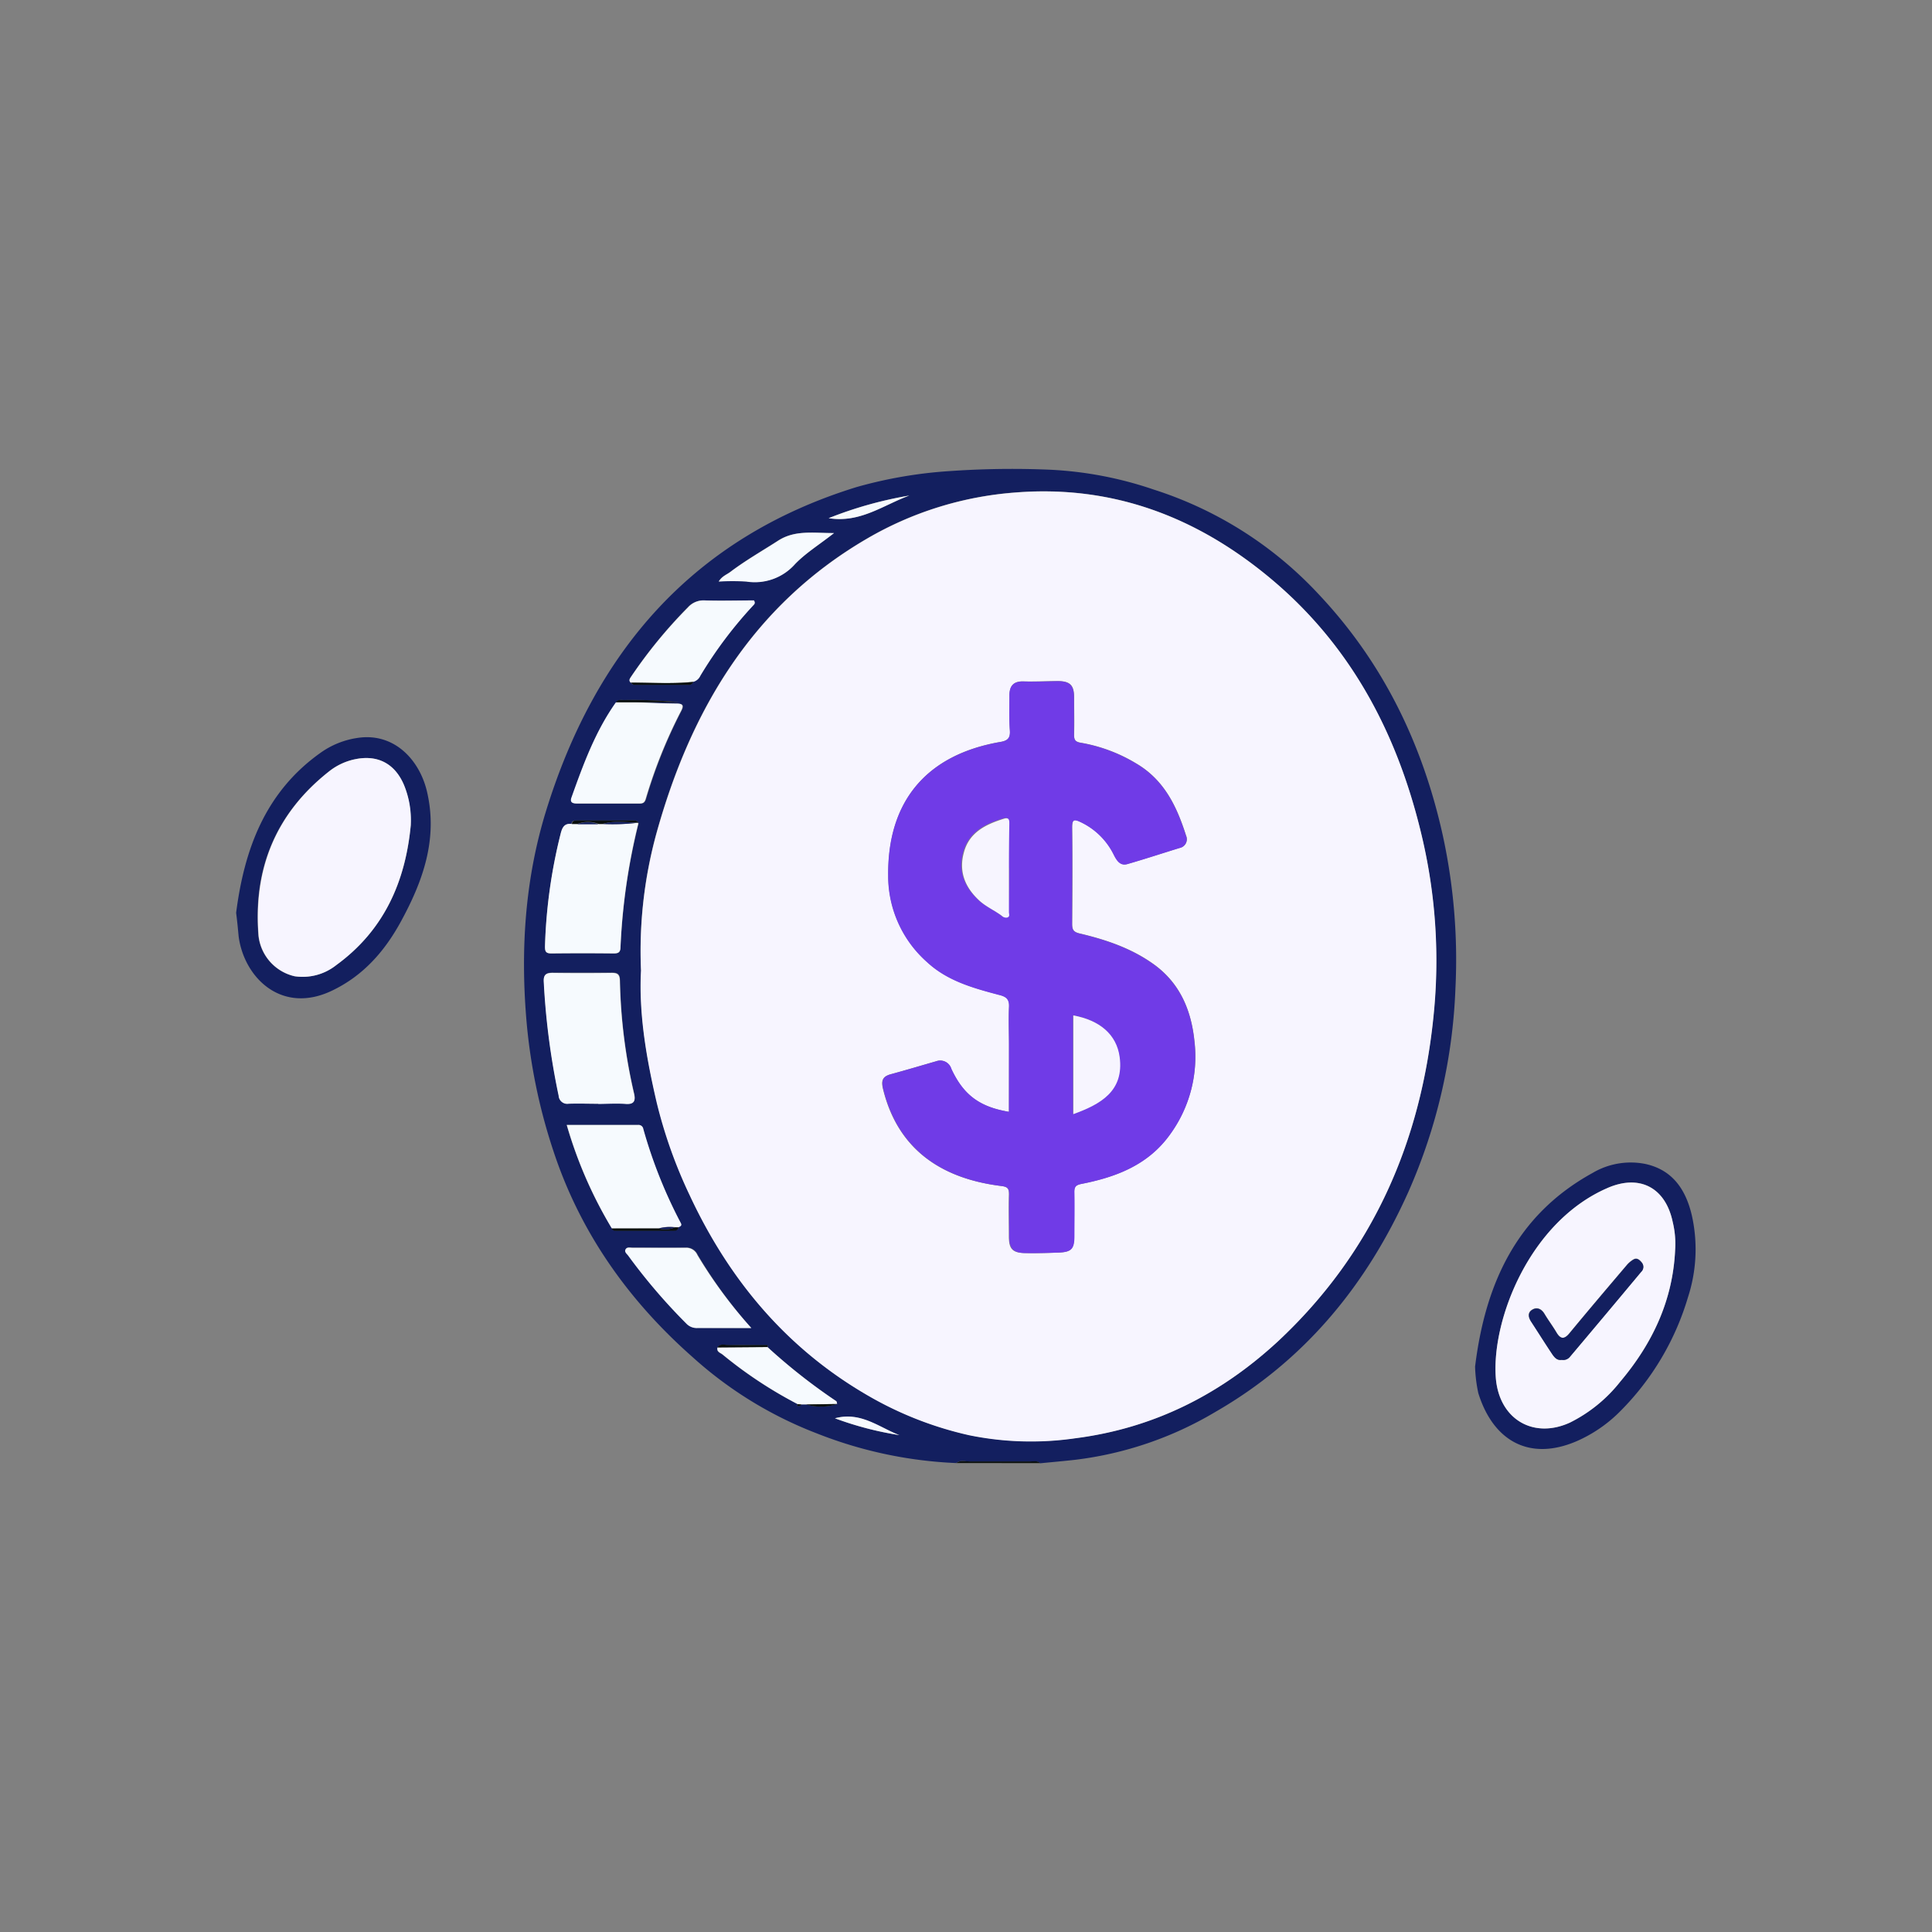 <svg xmlns="http://www.w3.org/2000/svg" viewBox="0 0 360 360"><rect x="0" y="0" width="360" height="360" fill="#808080" stroke="none"/><defs><style>.cls-1{fill:none;}.cls-2{fill:#131f5f;}.cls-3{fill:#0a100f;}.cls-4{fill:#f7f5ff;}.cls-5{fill:#f6fafe;}.cls-6{fill:#703be7;}</style></defs><g id="Layer_2" data-name="Layer 2"><g id="Layer_1-2" data-name="Layer 1"><rect class="cls-1" width="360" height="360"/><path class="cls-2" d="M178.18,272.62a79.53,79.53,0,0,1-26.06-5.56,74.08,74.08,0,0,1-23.05-14.17c-12-10.59-21-23.28-26-38.57a105.73,105.73,0,0,1-5-24.49c-1.08-13.11-.21-26.07,3.65-38.63,9.16-29.76,27.36-51,57.85-60.43a83,83,0,0,1,17.54-3,166.56,166.56,0,0,1,18.42-.25A69.9,69.9,0,0,1,215,91.23a71.68,71.68,0,0,1,30.75,19.54c12,12.74,19.33,27.9,23.09,44.88a108.85,108.85,0,0,1,2.36,28.52A103.31,103.31,0,0,1,262.47,222c-7.77,17.37-19.31,31.49-36,41.09A66.65,66.65,0,0,1,200.45,272c-2.2.25-4.41.44-6.61.66-.56-.51-1.24-.3-1.87-.31-3.78,0-7.56,0-11.34,0C179.81,272.32,178.93,272,178.18,272.62Zm-29.54-11-.12.3a.58.58,0,0,0,.79-.24h.88a9.57,9.57,0,0,0,5.8-.08c-.06-.18-.06-.45-.18-.52A108.38,108.38,0,0,1,143,251c0-.06.07-.12.07-.17s0-.15-.08-.15c-2.39,0-4.78-.09-7.17,0-.71,0-1.57-.4-2.14.43-.2.81.53,1,.94,1.3A80.24,80.24,0,0,0,148.64,261.64ZM117.52,127.2c.2.14.4.39.61.39,3.38,0,6.76,0,10.14,0a.79.79,0,0,0,.9-.56,2,2,0,0,0,1.25-1.1,78.7,78.7,0,0,1,10-13.27c.23-.23.23-.44,0-.78-3,0-6.1.07-9.17,0a3.88,3.88,0,0,0-3.11,1.29A89.41,89.41,0,0,0,117.64,126C117.37,126.44,117.09,126.77,117.52,127.2Zm1,3.66h8a83.81,83.81,0,0,0-10.26-.4c-.5,0-1.07-.17-1.41.41-3.84,5.41-6.09,11.57-8.29,17.74-.32.89.16,1.12,1,1.12q5.79,0,11.59,0c.65,0,1-.09,1.23-.84a93,93,0,0,1,6.59-16.4c.49-.94.42-1.36-.78-1.38C123.57,131.07,121,131,118.48,130.86Zm-4.52,98a.82.82,0,0,0,.81.42h10.62c.48,0,.94,0,1-.64.31-.15.6-.31.38-.73a89.47,89.47,0,0,1-7-17.55.88.88,0,0,0-1-.75H105.58A80.84,80.84,0,0,0,114,228.88Zm5-75.46c-.18-.43-.55-.5-1-.5H107.47c-.48,0-.93,0-1,.66-1.35-.12-1.74.69-2,1.84a97.46,97.46,0,0,0-2.91,20.88c0,1,.12,1.41,1.21,1.4q5.8-.09,11.61,0c.95,0,1.22-.29,1.25-1.23A116.32,116.32,0,0,1,119,153.42Zm.49,27.37c-.46,8.23,1,16.51,2.93,24.65a89.23,89.23,0,0,0,6.11,17.2c7.58,16.28,18.69,29.35,34.53,38.13a66.28,66.28,0,0,0,17.63,6.66,57.52,57.52,0,0,0,19.77.55c14.57-1.86,27-8.15,37.68-18.07,17.69-16.5,26.74-37.21,29-61.07a100.62,100.62,0,0,0-2-32.05c-4.35-19.16-13-36-28.18-48.8-13.75-11.56-29.5-17.67-47.8-16.21a64.28,64.28,0,0,0-27.72,8.65c-21.23,12.41-32.75,31.89-39.13,54.82A82.91,82.91,0,0,0,119.44,180.79Zm-8,24.88h0c1.71,0,3.43-.13,5.12,0s1.84-.75,1.54-2a101.66,101.66,0,0,1-2.62-21c0-1.16-.46-1.43-1.51-1.42-3.67,0-7.35,0-11,0-1.28,0-1.76.39-1.67,1.71a136,136,0,0,0,2.77,21.18,1.61,1.61,0,0,0,1.88,1.5C107.8,205.6,109.65,205.67,111.48,205.67ZM140,247.46a87.48,87.48,0,0,1-10-13.65,2.25,2.25,0,0,0-2.15-1.35c-3.34.08-6.68,0-10,0-.43,0-1-.18-1.24.32s.27.82.52,1.17a108,108,0,0,0,10.83,12.67,2.67,2.67,0,0,0,2.09.8C133.2,247.44,136.4,247.46,140,247.46ZM155.41,99.33c-3.93,0-7.32-.61-10.48,1.43-3,1.91-6,3.65-8.84,5.78-.67.51-1.57.8-2.16,1.79a41.6,41.6,0,0,1,5.15,0,10,10,0,0,0,9.06-3.25C150.13,103.05,152.66,101.49,155.41,99.33Zm14-7a74,74,0,0,0-15,4.21C160.27,97.5,164.6,94.11,169.41,92.35ZM155.58,264.28a61.82,61.82,0,0,0,12,3.13C163.78,266,160.38,263,155.58,264.28Z"/><path class="cls-2" d="M274.86,254.65c1.88-15.29,7.64-28.25,21.9-36.09a13.94,13.94,0,0,1,9.8-1.68c5.16,1.11,7.62,4.88,8.72,9.73a28.84,28.84,0,0,1-.75,15.11A50.2,50.2,0,0,1,301.87,263a26.17,26.17,0,0,1-8.05,5.53c-8.81,3.81-15.59,0-18.36-8.95A26.7,26.7,0,0,1,274.86,254.65Zm37.28-21.82a17.13,17.13,0,0,0-.45-5.11c-1.34-6.44-6.15-9-12.18-6.34-14.44,6.27-21.52,24.39-20.8,35.18.52,7.84,7,11.66,13.82,8.52a27.52,27.52,0,0,0,9.38-7.63C307.93,250.32,311.73,242.26,312.14,232.83Z"/><path class="cls-2" d="M44,170.09c1.5-11.69,5.35-22.44,15.69-29.79a15.74,15.74,0,0,1,7-2.81c6.78-1,11.55,4.12,12.91,10.17,2,8.8-.83,16.61-4.93,24.11-3,5.49-7,10.06-12.82,12.83-9.36,4.48-16.35-2.4-17.38-10.09C44.34,173.15,44.22,171.78,44,170.09Zm32.51-16.43a17.25,17.25,0,0,0-1.25-7.35c-1.67-4-4.89-5.72-9.11-4.84a11.52,11.52,0,0,0-4.76,2.19c-10,7.83-14.28,18.19-13.24,30.74a8.72,8.72,0,0,0,6.72,7.51,10.07,10.07,0,0,0,7.76-2.08C71.54,173.36,75.59,164.3,76.55,153.66Z"/><path class="cls-3" d="M178.18,272.62c.75-.59,1.63-.3,2.45-.3,3.78,0,7.56,0,11.34,0,.63,0,1.31-.2,1.87.31Z"/><path class="cls-4" d="M119.44,180.79a82.91,82.91,0,0,1,2.9-25.54c6.38-22.93,17.9-42.41,39.13-54.82a64.28,64.28,0,0,1,27.72-8.65c18.3-1.46,34.05,4.65,47.8,16.21,15.23,12.8,23.83,29.64,28.18,48.8a100.62,100.62,0,0,1,2,32.05c-2.31,23.86-11.36,44.57-29,61.07C227.45,259.83,215,266.12,200.41,268a57.52,57.52,0,0,1-19.77-.55A66.28,66.28,0,0,1,163,260.77c-15.84-8.78-26.95-21.85-34.53-38.13a89.23,89.23,0,0,1-6.11-17.2C120.47,197.3,119,189,119.44,180.79ZM188,207.17c-5.52-.92-8.49-3.15-10.76-8a2.16,2.16,0,0,0-2.82-1.42c-2.82.81-5.63,1.65-8.46,2.42-1.54.42-1.81,1.2-1.43,2.76,2.77,11.29,10.92,16.69,22,18.06,1.24.15,1.49.49,1.46,1.62-.07,2.62,0,5.25,0,7.88,0,2.24.69,2.95,2.94,3s4.2,0,6.3-.09c2.4-.08,2.92-.65,2.93-3.13,0-2.69,0-5.39,0-8.08,0-1,.24-1.37,1.35-1.59,6.45-1.27,12.38-3.52,16.44-9.16A24.55,24.55,0,0,0,222.58,194c-.6-5.71-2.67-10.78-7.56-14.31-4.16-3-8.92-4.6-13.83-5.76-1.15-.27-1.41-.71-1.4-1.81.06-6,.08-11.95,0-17.93,0-1.52.35-1.63,1.63-1a13.09,13.09,0,0,1,6.15,6.1c.53,1,1.17,2.09,2.52,1.7,3.26-.93,6.48-2,9.73-3a1.65,1.65,0,0,0,1.2-2.29c-1.74-5.46-4.09-10.43-9.38-13.5a29.62,29.62,0,0,0-10.19-3.8c-1.15-.18-1.33-.61-1.3-1.61.07-2.29,0-4.59,0-6.89s-.81-3-3.12-3c-2.1,0-4.2.12-6.3.06-1.89-.06-2.63.87-2.62,2.61,0,2.17-.08,4.34.08,6.5.1,1.4-.36,1.92-1.73,2.16-13.81,2.37-21.09,11.06-20.94,24.92a21.44,21.44,0,0,0,7.26,16.12c3.78,3.5,8.58,4.82,13.37,6.09,1.4.37,2,.82,1.88,2.32-.12,2.35,0,4.72,0,7.09Z"/><path class="cls-5" d="M111.48,205.67c-1.83,0-3.68-.07-5.51,0a1.61,1.61,0,0,1-1.88-1.5A136,136,0,0,1,101.32,183c-.09-1.32.39-1.73,1.67-1.71,3.67.05,7.35.05,11,0,1,0,1.47.26,1.51,1.42a101.66,101.66,0,0,0,2.62,21c.3,1.21.22,2.14-1.54,2s-3.41,0-5.12,0Z"/><path class="cls-5" d="M118.94,153.42a117,117,0,0,0-3.32,23c0,.94-.3,1.23-1.25,1.23q-5.81-.06-11.61,0c-1.09,0-1.24-.38-1.21-1.4a97.46,97.46,0,0,1,2.91-20.88c.29-1.15.68-2,2-1.84h1l4,0h.69a39.7,39.7,0,0,0,6.54-.22Z"/><path class="cls-5" d="M114,228.88a80.84,80.84,0,0,1-8.38-19.25h13.26a.88.88,0,0,1,1,.75,89.47,89.47,0,0,0,7,17.55c.22.42-.07.58-.38.73l-.66,0a8,8,0,0,0-3,.2Z"/><path class="cls-5" d="M118.48,130.86c2.54.09,5.09.21,7.63.24,1.2,0,1.27.44.78,1.38a93,93,0,0,0-6.59,16.4c-.24.75-.58.85-1.23.84q-5.8,0-11.59,0c-.84,0-1.32-.23-1-1.12,2.2-6.17,4.45-12.33,8.29-17.74Z"/><path class="cls-5" d="M117.52,127.2c-.43-.43-.15-.76.12-1.16a89.41,89.41,0,0,1,10.58-12.87,3.88,3.88,0,0,1,3.11-1.29c3.07.1,6.15,0,9.17,0,.19.34.19.55,0,.78a78.7,78.7,0,0,0-10,13.27,2,2,0,0,1-1.25,1.1C125.29,127.47,121.4,127.15,117.52,127.2Z"/><path class="cls-5" d="M140,247.46c-3.57,0-6.77,0-10,0a2.67,2.67,0,0,1-2.09-.8A108,108,0,0,1,117.07,234c-.25-.35-.76-.68-.52-1.17s.81-.32,1.24-.32c3.34,0,6.68,0,10,0a2.25,2.25,0,0,1,2.15,1.35A87.48,87.48,0,0,0,140,247.46Z"/><path class="cls-5" d="M150.19,261.7h-.88l-.67-.06a80.24,80.24,0,0,1-14-9.26c-.41-.34-1.14-.49-.94-1.29L143,251a108.38,108.38,0,0,0,12.81,10.08c.12.07.12.34.18.52Z"/><path class="cls-5" d="M155.41,99.33c-2.75,2.16-5.28,3.72-7.27,5.79a10,10,0,0,1-9.06,3.25,41.6,41.6,0,0,0-5.15,0c.59-1,1.49-1.28,2.16-1.79,2.81-2.13,5.88-3.87,8.84-5.78C148.09,98.72,151.48,99.34,155.41,99.33Z"/><path class="cls-5" d="M169.41,92.35c-4.81,1.76-9.14,5.15-15,4.21A74,74,0,0,1,169.41,92.35Z"/><path class="cls-5" d="M155.58,264.28c4.8-1.31,8.2,1.67,12,3.13A61.82,61.82,0,0,1,155.58,264.28Z"/><path class="cls-3" d="M112.27,153.54h-.69a5.31,5.31,0,0,0-4,0h-1c.05-.62.5-.66,1-.66H118c.41,0,.78.07,1,.5l-.13-.1C116.62,153.24,114.43,152.86,112.27,153.54Z"/><path class="cls-3" d="M125.76,228.7l.66,0c-.09.63-.55.64-1,.64H114.77a.82.82,0,0,1-.81-.42l8.84,0A4.49,4.49,0,0,0,125.76,228.7Z"/><path class="cls-3" d="M118.48,130.86h-3.71c.34-.58.91-.41,1.41-.41a83.81,83.81,0,0,1,10.26.4Z"/><path class="cls-3" d="M117.52,127.2c3.88,0,7.77.27,11.65-.14a.79.79,0,0,1-.9.56c-3.38,0-6.76,0-10.14,0C117.92,127.59,117.72,127.34,117.52,127.2Z"/><path class="cls-3" d="M143,251l-9.32.07c.57-.84,1.43-.43,2.14-.44,2.39,0,4.78,0,7.17,0,0,0,.08.1.08.15S143,251,143,251Z"/><path class="cls-3" d="M150.19,261.7l5.8-.08A9.57,9.57,0,0,1,150.19,261.7Z"/><path class="cls-3" d="M148.64,261.64l.67.06a.58.58,0,0,1-.79.24Z"/><path class="cls-4" d="M312.14,232.83c-.41,9.43-4.21,17.49-10.23,24.62a27.52,27.52,0,0,1-9.38,7.63c-6.87,3.14-13.3-.68-13.82-8.52-.72-10.79,6.36-28.91,20.8-35.18,6-2.63,10.84-.1,12.18,6.34A17.13,17.13,0,0,1,312.14,232.83ZM291,253.39a1.59,1.59,0,0,0,1.55-.63q6.63-7.87,13.24-15.79a1.26,1.26,0,0,0,.1-1.78c-.4-.47-.87-.9-1.5-.54a4.92,4.92,0,0,0-1.32,1.13c-3.56,4.19-7.12,8.38-10.62,12.62-1,1.22-1.66,1.15-2.43-.15s-1.53-2.28-2.23-3.46c-.57-.95-1.4-1.31-2.3-.76s-.7,1.43-.16,2.24c1.32,2,2.6,4.06,3.94,6.07C289.66,252.93,290.13,253.53,291,253.39Z"/><path class="cls-4" d="M76.55,153.66c-1,10.64-5,19.7-13.88,26.17a10.07,10.07,0,0,1-7.76,2.08,8.72,8.72,0,0,1-6.72-7.51c-1-12.55,3.25-22.91,13.24-30.74a11.52,11.52,0,0,1,4.76-2.19c4.22-.88,7.44.85,9.11,4.84A17.25,17.25,0,0,1,76.55,153.66Z"/><path class="cls-6" d="M188,207.17V194.8c0-2.37-.09-4.74,0-7.09.08-1.5-.48-2-1.88-2.32-4.79-1.27-9.59-2.59-13.37-6.09a21.44,21.44,0,0,1-7.26-16.12c-.15-13.86,7.13-22.55,20.94-24.92,1.37-.24,1.83-.76,1.73-2.16-.16-2.16-.07-4.33-.08-6.5,0-1.74.73-2.67,2.62-2.61,2.1.06,4.2,0,6.3-.06,2.31,0,3.11.71,3.12,3s0,4.6,0,6.89c0,1,.15,1.43,1.3,1.61a29.62,29.62,0,0,1,10.19,3.8c5.29,3.07,7.64,8,9.38,13.5a1.65,1.65,0,0,1-1.2,2.29c-3.25,1-6.47,2.06-9.73,3-1.35.39-2-.68-2.52-1.7a13.09,13.09,0,0,0-6.15-6.1c-1.28-.61-1.64-.5-1.63,1,.07,6,0,11.95,0,17.93,0,1.1.25,1.54,1.4,1.81,4.91,1.16,9.67,2.76,13.83,5.76,4.89,3.53,7,8.6,7.56,14.31A24.55,24.55,0,0,1,218,211.44c-4.06,5.64-10,7.89-16.44,9.16-1.11.22-1.38.55-1.35,1.59.06,2.69,0,5.39,0,8.08,0,2.48-.53,3-2.93,3.13-2.1.06-4.2.13-6.3.09s-2.91-.75-2.94-3c0-2.63-.06-5.26,0-7.88,0-1.13-.22-1.47-1.46-1.62-11.08-1.37-19.23-6.77-22-18.06-.38-1.56-.11-2.34,1.43-2.76,2.83-.77,5.64-1.61,8.46-2.42a2.16,2.16,0,0,1,2.82,1.42C179.54,204,182.51,206.25,188,207.17Zm11.94-18V207.6c5.12-1.85,9.48-4.3,8.63-10.65C208,192.75,204.88,190.11,200,189.21Zm-12-27.5q0-4,0-8.07c0-.65.13-1.45-1-1.1-3.35,1-6.4,2.52-7.45,6.25-1,3.57.19,6.52,2.87,9,1.26,1.16,2.86,1.8,4.19,2.84a1.11,1.11,0,0,0,1,.32c.56-.14.32-.63.32-1C188,167.22,188,164.46,188,161.71Z"/><path class="cls-2" d="M112.27,153.54c2.16-.68,4.35-.3,6.54-.22A39.7,39.7,0,0,1,112.27,153.54Z"/><path class="cls-2" d="M107.53,153.59a5.31,5.31,0,0,1,4,0Z"/><path class="cls-2" d="M125.76,228.7a4.49,4.49,0,0,1-3,.2A8,8,0,0,1,125.76,228.7Z"/><path class="cls-2" d="M291,253.39c-.87.14-1.34-.46-1.73-1-1.34-2-2.62-4.05-3.94-6.07-.54-.81-.71-1.69.16-2.24s1.73-.19,2.3.76c.7,1.18,1.53,2.28,2.23,3.46s1.43,1.37,2.43.15c3.5-4.24,7.06-8.43,10.62-12.62a4.92,4.92,0,0,1,1.32-1.13c.63-.36,1.1.07,1.5.54a1.26,1.26,0,0,1-.1,1.78q-6.6,7.92-13.24,15.79A1.59,1.59,0,0,1,291,253.39Z"/><path class="cls-4" d="M200,189.21c4.91.9,8.06,3.54,8.63,7.74.85,6.35-3.51,8.8-8.63,10.65Z"/><path class="cls-4" d="M188,161.71c0,2.75,0,5.51,0,8.26,0,.34.24.83-.32,1a1.11,1.11,0,0,1-1-.32c-1.33-1-2.93-1.68-4.19-2.84-2.68-2.47-3.87-5.42-2.87-9,1-3.73,4.1-5.21,7.45-6.25,1.09-.35,1,.45,1,1.1Q188,157.68,188,161.71Z"/></g></g></svg>